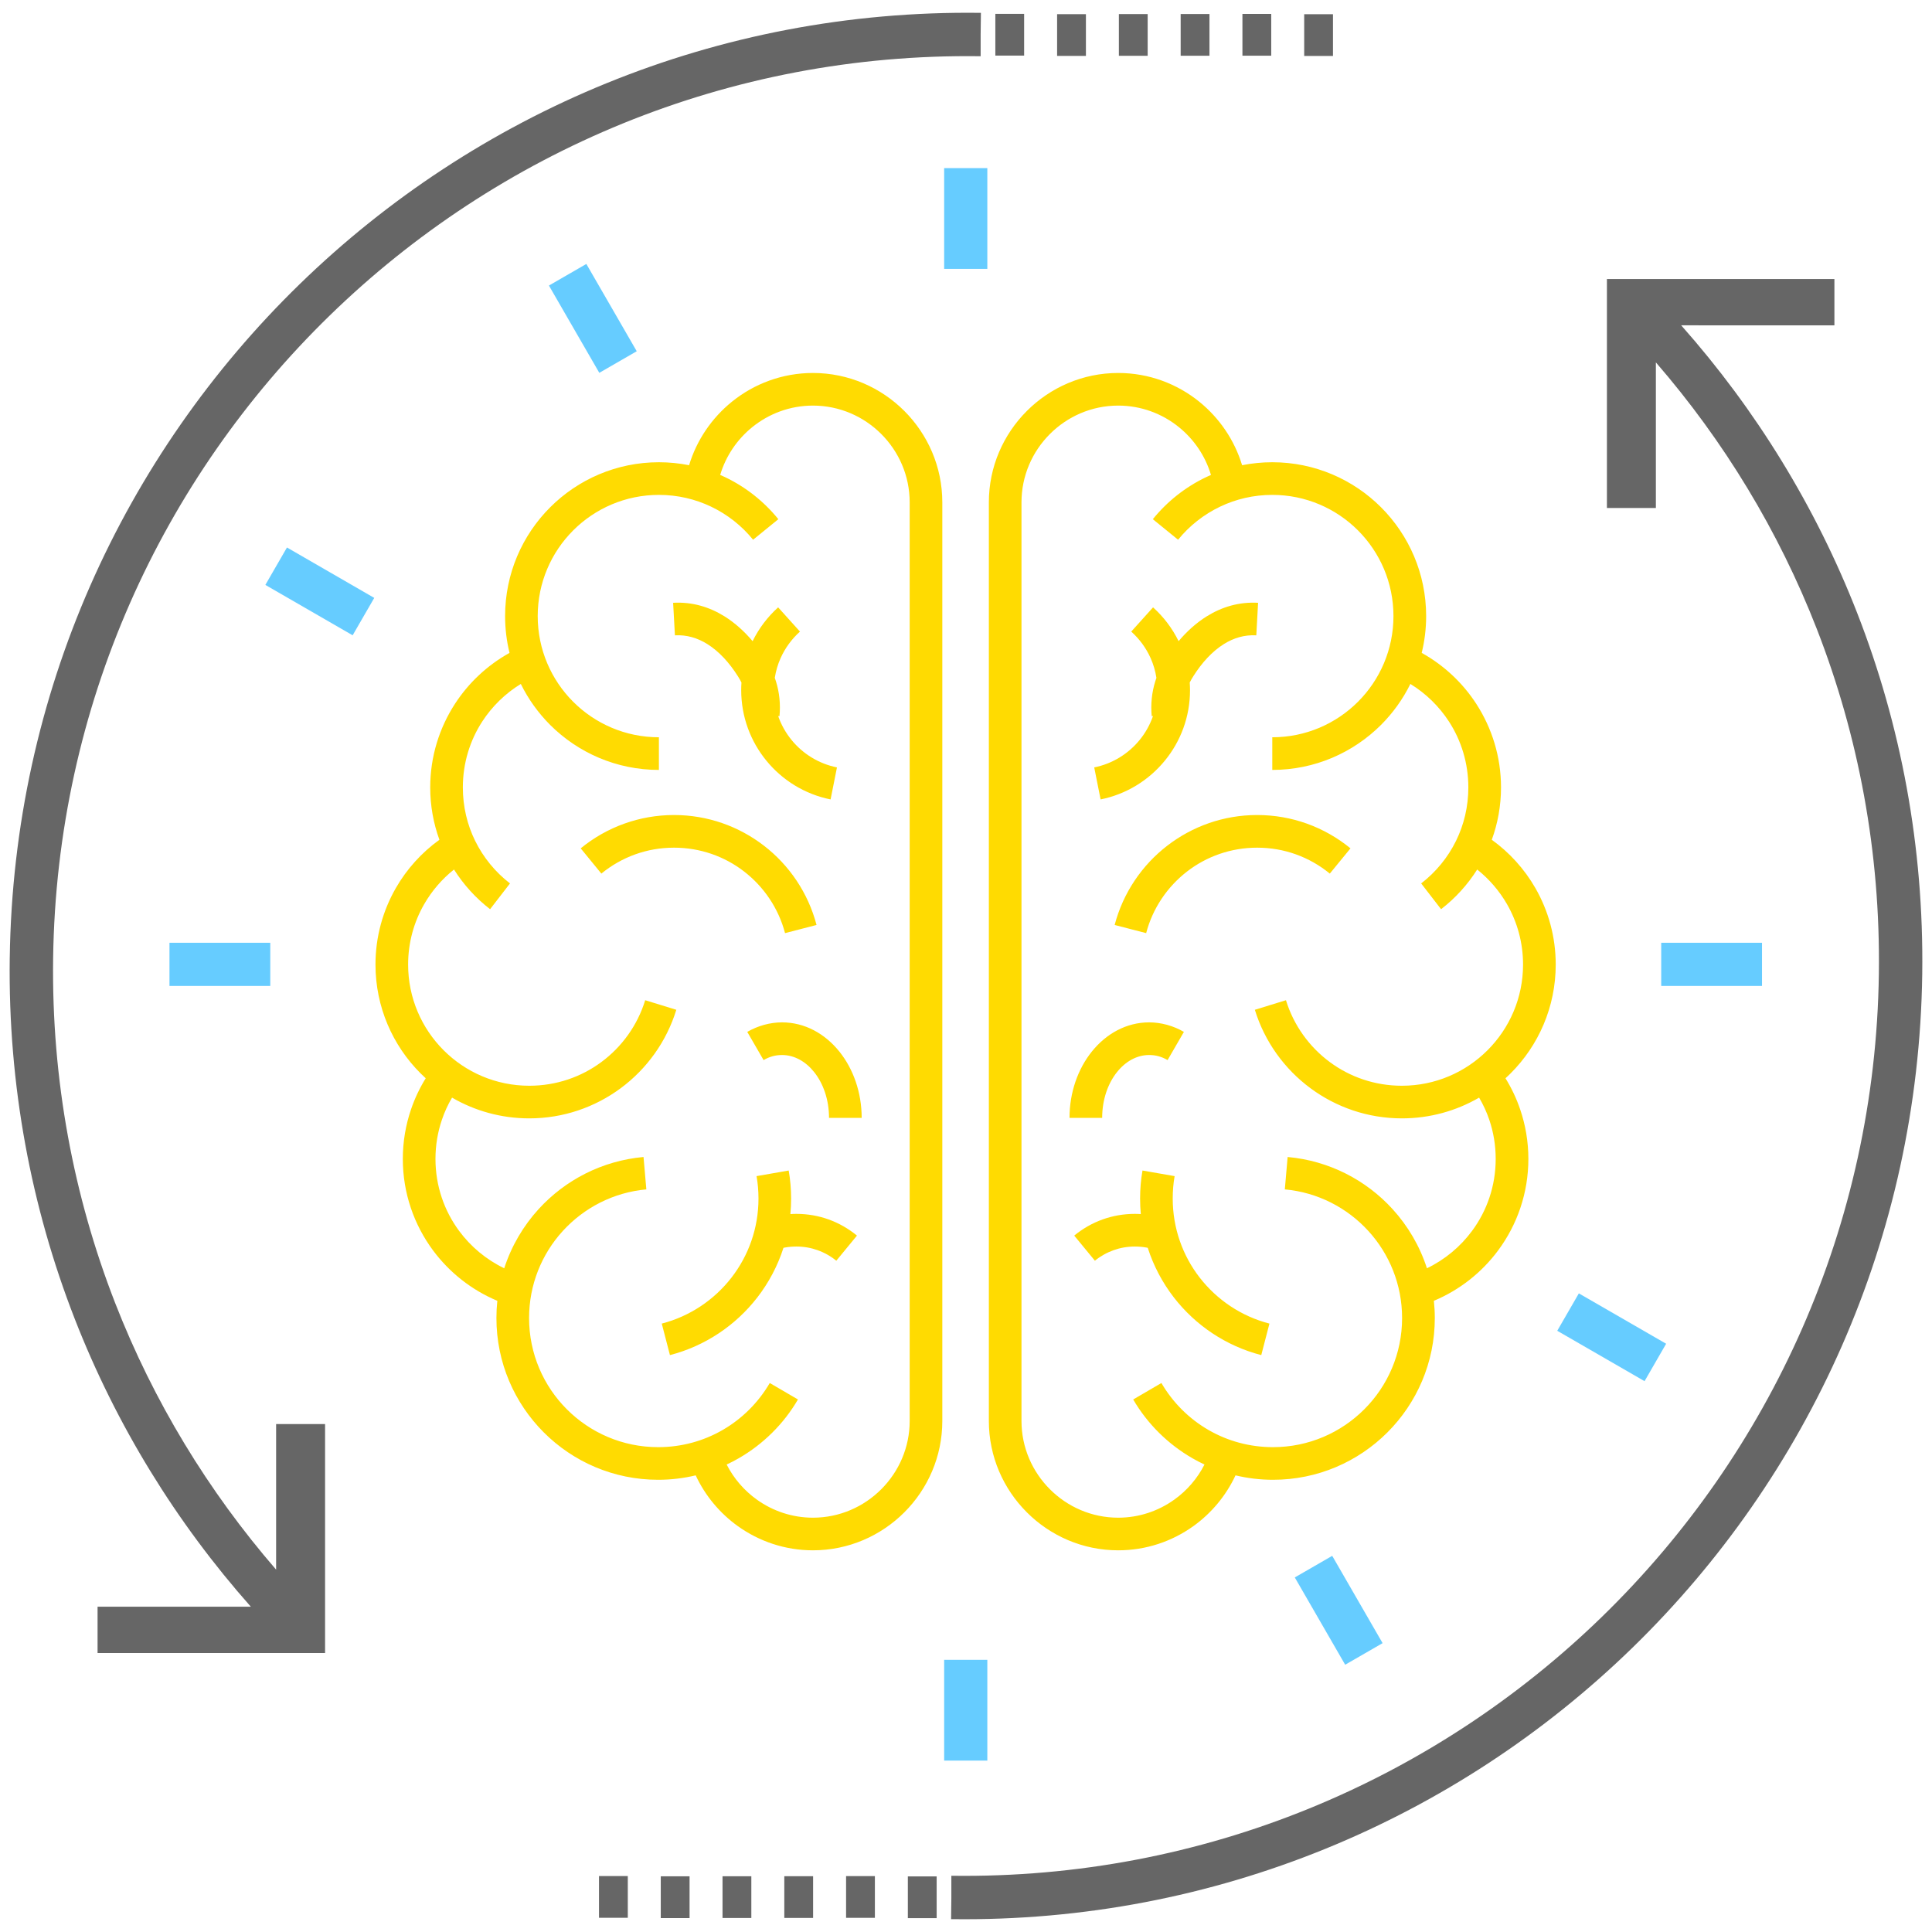 <svg width="100" height="100" xmlns="http://www.w3.org/2000/svg">
 <g>
  <title>background</title>
  <rect height="102" width="102" fill="none" y="-1" x="-1" id="canvas_background"/>
 </g>

 <g>
  <title>Layer 1</title>
  <g id="svg_1">
   <path d="m35.667,24.079c0.395,-1.306 1.179,-2.447 2.216,-3.286c1.15,-0.93 2.611,-1.488 4.196,-1.488l0,0c1.841,0 3.516,0.753 4.729,1.966c1.213,1.213 1.966,2.887 1.966,4.729l0,47.549c0,1.843 -0.753,3.517 -1.966,4.729c-1.213,1.213 -2.888,1.966 -4.729,1.966l0,0c-1.445,0 -2.788,-0.464 -3.886,-1.25c-0.935,-0.67 -1.692,-1.575 -2.184,-2.63c-0.625,0.149 -1.274,0.229 -1.942,0.229c-2.312,0 -4.405,-0.937 -5.92,-2.452s-2.452,-3.608 -2.452,-5.921c0,-0.3 0.016,-0.598 0.047,-0.891c-1.333,-0.558 -2.481,-1.467 -3.329,-2.61c-0.982,-1.326 -1.563,-2.964 -1.563,-4.734c0,-0.896 0.15,-1.76 0.426,-2.568c0.193,-0.567 0.449,-1.104 0.759,-1.607c-0.091,-0.082 -0.181,-0.168 -0.268,-0.255c-1.44,-1.44 -2.332,-3.432 -2.332,-5.631c0,-1.438 0.383,-2.789 1.052,-3.956c0.565,-0.985 1.337,-1.839 2.257,-2.502c-0.309,-0.848 -0.476,-1.76 -0.476,-2.709c0,-1.593 0.471,-3.079 1.281,-4.328c0.71,-1.093 1.68,-2.001 2.824,-2.636c-0.15,-0.611 -0.229,-1.249 -0.229,-1.905c0,-2.199 0.891,-4.189 2.332,-5.63c1.441,-1.441 3.432,-2.333 5.631,-2.333c0.532,0 1.055,0.054 1.56,0.154l0,0l0,0zm-8.71,11.322c-0.801,0.491 -1.485,1.158 -1.997,1.946c-0.635,0.979 -1.003,2.149 -1.003,3.41c0,0.998 0.229,1.937 0.637,2.766c0.425,0.864 1.045,1.617 1.803,2.203l-1.03,1.334c-0.735,-0.568 -1.368,-1.263 -1.868,-2.054c-0.623,0.495 -1.148,1.105 -1.547,1.8c-0.527,0.918 -0.828,1.982 -0.828,3.118c0,1.733 0.702,3.3 1.837,4.436c1.135,1.136 2.703,1.838 4.436,1.838c1.396,0 2.684,-0.453 3.721,-1.22c1.069,-0.788 1.879,-1.909 2.277,-3.207l1.611,0.496c-0.506,1.646 -1.532,3.065 -2.885,4.064c-1.325,0.978 -2.959,1.556 -4.725,1.556c-1.457,0 -2.823,-0.391 -3.998,-1.074c-0.212,0.359 -0.389,0.743 -0.525,1.146c-0.216,0.633 -0.333,1.315 -0.333,2.027c0,1.399 0.456,2.69 1.226,3.729c0.607,0.819 1.407,1.485 2.333,1.931c0.372,-1.15 0.986,-2.193 1.783,-3.066c1.37,-1.5 3.281,-2.501 5.427,-2.694l0.146,1.677c-1.707,0.154 -3.23,0.954 -4.325,2.153c-1.084,1.188 -1.745,2.769 -1.745,4.506c0,1.846 0.748,3.516 1.957,4.725c1.208,1.209 2.879,1.958 4.725,1.958c1.215,0 2.351,-0.321 3.325,-0.882c1.012,-0.581 1.858,-1.423 2.451,-2.438l1.459,0.852c-0.736,1.262 -1.797,2.314 -3.071,3.046c-0.201,0.115 -0.408,0.224 -0.619,0.321c0.368,0.724 0.908,1.348 1.565,1.818c0.82,0.587 1.823,0.934 2.902,0.934l0,0c1.376,0 2.626,-0.563 3.535,-1.472c0.907,-0.907 1.471,-2.158 1.471,-3.534l0,-47.55c0,-1.376 -0.563,-2.627 -1.471,-3.535c-0.908,-0.908 -2.159,-1.471 -3.535,-1.471l0,0c-1.187,0 -2.28,0.418 -3.139,1.113c-0.781,0.631 -1.37,1.492 -1.663,2.476c0.084,0.036 0.166,0.074 0.249,0.113c1.074,0.512 2.016,1.26 2.761,2.178l-1.307,1.063c-0.584,-0.72 -1.328,-1.309 -2.18,-1.715c-0.815,-0.388 -1.729,-0.606 -2.695,-0.606c-1.732,0 -3.3,0.702 -4.436,1.837c-1.135,1.135 -1.837,2.703 -1.837,4.436c0,1.732 0.701,3.301 1.837,4.436c1.135,1.135 2.704,1.837 4.436,1.837l0,1.69c-2.199,0 -4.189,-0.892 -5.631,-2.332c-0.614,-0.616 -1.129,-1.331 -1.517,-2.119l0,0l0,0zm13.866,25.185l-1.664,0.29c0.033,0.188 0.058,0.379 0.075,0.572l0,0.003c0.016,0.192 0.025,0.386 0.025,0.584c0,1.542 -0.52,2.96 -1.393,4.088c-0.894,1.155 -2.157,2.01 -3.613,2.386l0.423,1.631c1.824,-0.471 3.405,-1.541 4.524,-2.986c0.59,-0.763 1.052,-1.63 1.352,-2.567c0.024,-0.005 0.047,-0.009 0.071,-0.014c0.185,-0.034 0.385,-0.052 0.599,-0.052c0.386,0 0.755,0.065 1.097,0.188c0.359,0.129 0.686,0.314 0.968,0.546l1.069,-1.301c-0.438,-0.359 -0.935,-0.645 -1.47,-0.837c-0.521,-0.186 -1.082,-0.287 -1.665,-0.287c-0.104,0 -0.207,0.003 -0.311,0.011c0.025,-0.266 0.038,-0.533 0.038,-0.806c0,-0.243 -0.011,-0.486 -0.032,-0.729l0,0c-0.02,-0.243 -0.052,-0.483 -0.093,-0.72l0,0l0,0zm-10.766,-16.676l1.069,1.307c0.521,-0.427 1.117,-0.768 1.764,-0.999c0.623,-0.223 1.295,-0.343 1.997,-0.343c1.366,0 2.623,0.458 3.622,1.229c1.026,0.791 1.786,1.908 2.124,3.194l1.631,-0.422c-0.434,-1.656 -1.409,-3.092 -2.724,-4.105c-1.29,-0.994 -2.903,-1.586 -4.652,-1.586c-0.898,0 -1.762,0.156 -2.563,0.442c-0.834,0.297 -1.598,0.734 -2.268,1.283l0,0l0,0zm12.934,-2.532l0.33,-1.657c-0.939,-0.189 -1.763,-0.701 -2.348,-1.417c-0.299,-0.366 -0.537,-0.785 -0.695,-1.242l0.068,0.006c0.029,-0.307 0.029,-0.611 -0.002,-0.914c-0.03,-0.301 -0.09,-0.599 -0.182,-0.892c-0.018,-0.058 -0.037,-0.116 -0.059,-0.175c0.056,-0.36 0.158,-0.702 0.3,-1.021c0.234,-0.524 0.578,-0.992 1.003,-1.375l-1.129,-1.254c-0.544,0.489 -0.995,1.083 -1.322,1.75c-0.425,-0.504 -0.912,-0.946 -1.458,-1.287c-0.778,-0.483 -1.666,-0.755 -2.656,-0.699l0.093,1.684c0.615,-0.035 1.175,0.139 1.671,0.448c0.62,0.385 1.152,0.981 1.581,1.657c0.077,0.122 0.141,0.233 0.192,0.336c-0.009,0.131 -0.013,0.264 -0.013,0.397c0,1.383 0.488,2.654 1.301,3.647c0.828,1.015 1.993,1.741 3.325,2.008l0,0l0,0zm-4.313,12.032l0.845,1.46c0.153,-0.09 0.31,-0.156 0.469,-0.2c0.148,-0.04 0.311,-0.063 0.484,-0.063c0.639,0 1.227,0.336 1.662,0.881c0.477,0.596 0.772,1.435 0.772,2.374l1.69,0c0,-1.326 -0.439,-2.537 -1.148,-3.424c-0.751,-0.94 -1.803,-1.521 -2.976,-1.521c-0.31,0 -0.621,0.045 -0.927,0.128c-0.308,0.086 -0.6,0.208 -0.871,0.365z" fill="#FFDB01" id="svg_2"/>
   <path d="m64.291,24.079c-0.396,-1.306 -1.18,-2.447 -2.216,-3.286c-1.15,-0.93 -2.612,-1.488 -4.196,-1.488l0,0c-1.843,0 -3.517,0.753 -4.729,1.966c-1.214,1.213 -1.967,2.887 -1.967,4.729l0,47.549c0,1.843 0.753,3.517 1.967,4.729c1.212,1.213 2.886,1.966 4.729,1.966l0,0c1.446,0 2.788,-0.464 3.887,-1.25c0.934,-0.67 1.691,-1.575 2.184,-2.63c0.624,0.149 1.274,0.229 1.942,0.229c2.312,0 4.405,-0.937 5.92,-2.452c1.516,-1.516 2.453,-3.608 2.453,-5.921c0,-0.3 -0.017,-0.598 -0.048,-0.891c1.333,-0.558 2.481,-1.467 3.328,-2.61c0.982,-1.326 1.563,-2.964 1.563,-4.734c0,-0.896 -0.15,-1.76 -0.426,-2.568c-0.192,-0.567 -0.449,-1.104 -0.759,-1.607c0.092,-0.082 0.181,-0.168 0.268,-0.255c1.441,-1.44 2.333,-3.432 2.333,-5.631c0,-1.438 -0.383,-2.789 -1.052,-3.956c-0.565,-0.985 -1.337,-1.839 -2.257,-2.502c0.309,-0.848 0.477,-1.76 0.477,-2.709c0,-1.593 -0.472,-3.079 -1.281,-4.328c-0.709,-1.093 -1.681,-2.001 -2.824,-2.636c0.15,-0.611 0.23,-1.249 0.23,-1.905c0,-2.199 -0.893,-4.189 -2.333,-5.63s-3.432,-2.333 -5.63,-2.333c-0.536,0 -1.058,0.054 -1.563,0.154l0,0l0,0zm8.71,11.322c0.802,0.491 1.485,1.158 1.997,1.946c0.635,0.979 1.003,2.149 1.003,3.41c0,0.998 -0.229,1.937 -0.637,2.766c-0.425,0.864 -1.045,1.617 -1.804,2.203l1.03,1.334c0.735,-0.568 1.37,-1.263 1.869,-2.054c0.621,0.495 1.147,1.105 1.547,1.8c0.526,0.918 0.827,1.982 0.827,3.118c0,1.733 -0.702,3.3 -1.838,4.436c-1.135,1.136 -2.703,1.838 -4.435,1.838c-1.396,0 -2.684,-0.453 -3.722,-1.22c-1.068,-0.788 -1.879,-1.909 -2.277,-3.207l-1.61,0.496c0.506,1.646 1.531,3.065 2.885,4.064c1.324,0.978 2.959,1.556 4.726,1.556c1.456,0 2.821,-0.391 3.997,-1.074c0.211,0.359 0.389,0.743 0.526,1.146c0.215,0.633 0.332,1.315 0.332,2.027c0,1.399 -0.455,2.69 -1.226,3.729c-0.606,0.819 -1.407,1.485 -2.333,1.931c-0.371,-1.15 -0.986,-2.193 -1.782,-3.066c-1.369,-1.5 -3.281,-2.501 -5.428,-2.694l-0.146,1.677c1.707,0.154 3.23,0.954 4.325,2.153c1.084,1.188 1.745,2.769 1.745,4.506c0,1.846 -0.748,3.516 -1.958,4.725c-1.209,1.209 -2.879,1.958 -4.725,1.958c-1.215,0 -2.351,-0.321 -3.325,-0.882c-1.012,-0.581 -1.858,-1.423 -2.45,-2.438l-1.46,0.852c0.737,1.262 1.798,2.314 3.072,3.046c0.201,0.115 0.407,0.224 0.618,0.321c-0.368,0.724 -0.907,1.348 -1.564,1.818c-0.82,0.587 -1.823,0.934 -2.902,0.934l0,0c-1.376,0 -2.627,-0.563 -3.535,-1.472c-0.907,-0.907 -1.471,-2.158 -1.471,-3.534l0,-47.55c0,-1.376 0.563,-2.627 1.471,-3.535c0.908,-0.908 2.159,-1.471 3.535,-1.471l0,0c1.187,0 2.279,0.418 3.139,1.113c0.781,0.631 1.371,1.492 1.662,2.476c-0.083,0.036 -0.166,0.074 -0.248,0.113c-1.074,0.512 -2.017,1.26 -2.761,2.178l1.307,1.063c0.585,-0.72 1.329,-1.309 2.181,-1.715c0.814,-0.388 1.728,-0.606 2.695,-0.606c1.731,0 3.3,0.702 4.435,1.837c1.135,1.135 1.837,2.703 1.837,4.436c0,1.732 -0.702,3.301 -1.837,4.436c-1.135,1.135 -2.703,1.837 -4.435,1.837l0,1.69c2.198,0 4.188,-0.892 5.63,-2.332c0.615,-0.616 1.13,-1.331 1.518,-2.119l0,0l0,0zm-13.866,25.185l1.663,0.29c-0.033,0.188 -0.058,0.379 -0.074,0.572l0,0.003c-0.016,0.192 -0.024,0.386 -0.024,0.584c0,1.542 0.519,2.96 1.392,4.088c0.895,1.155 2.158,2.01 3.614,2.386l-0.423,1.631c-1.824,-0.471 -3.406,-1.541 -4.525,-2.986c-0.59,-0.763 -1.051,-1.63 -1.351,-2.567c-0.023,-0.005 -0.047,-0.009 -0.07,-0.014c-0.186,-0.034 -0.386,-0.052 -0.6,-0.052c-0.386,0 -0.755,0.065 -1.097,0.188c-0.359,0.129 -0.687,0.314 -0.968,0.546l-1.07,-1.301c0.438,-0.359 0.935,-0.645 1.471,-0.837c0.521,-0.186 1.081,-0.287 1.664,-0.287c0.104,0 0.207,0.003 0.311,0.011c-0.025,-0.266 -0.037,-0.533 -0.037,-0.806c0,-0.243 0.011,-0.486 0.031,-0.729l0,0c0.02,-0.243 0.052,-0.483 0.093,-0.72l0,0l0,0zm10.766,-16.676l-1.07,1.307c-0.521,-0.427 -1.116,-0.768 -1.764,-0.999c-0.623,-0.223 -1.294,-0.343 -1.996,-0.343c-1.366,0 -2.623,0.458 -3.623,1.229c-1.025,0.791 -1.786,1.908 -2.123,3.194l-1.631,-0.422c0.435,-1.656 1.409,-3.092 2.725,-4.105c1.29,-0.994 2.903,-1.586 4.652,-1.586c0.898,0 1.762,0.156 2.564,0.442c0.831,0.297 1.595,0.734 2.266,1.283l0,0l0,0zm-12.934,-2.532l-0.33,-1.657c0.938,-0.189 1.763,-0.701 2.348,-1.417c0.3,-0.366 0.536,-0.785 0.694,-1.242l-0.066,0.006c-0.029,-0.307 -0.029,-0.611 0.002,-0.914c0.03,-0.301 0.091,-0.599 0.182,-0.892c0.019,-0.058 0.037,-0.116 0.059,-0.175c-0.055,-0.36 -0.157,-0.702 -0.299,-1.021c-0.234,-0.524 -0.579,-0.992 -1.004,-1.375l1.129,-1.254c0.544,0.489 0.995,1.083 1.322,1.75c0.425,-0.504 0.912,-0.946 1.459,-1.287c0.777,-0.483 1.665,-0.755 2.655,-0.699l-0.092,1.684c-0.616,-0.035 -1.176,0.139 -1.673,0.448c-0.619,0.385 -1.151,0.981 -1.58,1.657c-0.078,0.122 -0.142,0.233 -0.193,0.336c0.009,0.131 0.015,0.264 0.015,0.397c0,1.383 -0.488,2.654 -1.302,3.647c-0.829,1.015 -1.994,1.741 -3.326,2.008l0,0l0,0zm4.312,12.032l-0.845,1.46c-0.153,-0.09 -0.31,-0.156 -0.469,-0.2c-0.148,-0.04 -0.31,-0.063 -0.484,-0.063c-0.639,0 -1.228,0.336 -1.662,0.881c-0.478,0.596 -0.771,1.435 -0.771,2.374l-1.69,0c0,-1.326 0.439,-2.537 1.148,-3.424c0.751,-0.94 1.803,-1.521 2.976,-1.521c0.311,0 0.621,0.045 0.927,0.128c0.308,0.086 0.6,0.208 0.87,0.365z" fill="#FFDB01" id="svg_3"/>
   <path d="m13.735,30.275l1.118,-1.937l4.518,2.609l-1.118,1.936l-4.518,-2.608l0,0zm-4.963,20.757l0,-2.236l5.217,0l0,2.236l-5.217,0l0,0l0,0zm77.212,0l0,-2.236l5.217,0l0,2.236l-5.217,0l0,0l0,0zm-37.115,-42.332l2.235,0l0,5.217l-2.235,0l0,-5.217l0,0l0,0zm0,77.212l2.235,0l0,5.217l-2.235,0l0,-5.217l0,0zm-20.457,-71.132l1.937,-1.118l2.608,4.518l-1.937,1.118l-2.608,-4.518l0,0zm38.606,66.868l1.937,-1.118l2.608,4.519l-1.937,1.117l-2.608,-4.518l0,0zm13.585,-12.767l1.118,-1.936l4.518,2.607l-1.117,1.937l-4.519,-2.608z" fill="#66CCFF" id="svg_4"/>
   <path d="m40.596,97.111l1.49,0l0,2.161l-1.49,0l0,-2.161l0,0zm6.394,0.011l1.491,0l0,2.161l-1.491,0l0,-2.161l0,0zm-3.197,-0.015l1.491,0l0,2.161l-1.491,0l0,-2.161l0,0zm-6.395,0.007l1.491,0l0,2.161l-1.491,0l0,-2.161l0,0zm-3.197,0.004l1.491,0l0,2.161l-1.491,0l0,-2.161l0,0zm-3.197,-0.015l1.491,0l0,2.162l-1.491,0l0,-2.162l0,0zm56.014,-80.264c3.86,4.353 6.967,9.391 9.116,14.906c2.252,5.776 3.449,12.076 3.361,18.658l0.005,0l0,0l-0.005,0.013c-0.188,13.697 -5.907,26.02 -15.003,34.873c-9.094,8.849 -21.563,14.229 -35.25,14.046l0,0.004l0,0l0,-0.004l-0.014,0l0.014,-1.118l0,-1.132l0,0l0.013,0.005c13.074,0.178 24.984,-4.96 33.67,-13.412c8.683,-8.449 14.144,-20.207 14.325,-33.274l-0.004,0l0,0l0.004,-0.013c0.086,-6.291 -1.06,-12.312 -3.211,-17.834c-1.979,-5.08 -4.814,-9.739 -8.331,-13.799l0,7.535l-2.534,0l0,-11.85l11.775,0l0,2.398l-7.931,-0.002l0,0l0,0z" fill="#666666" id="svg_5"/>
   <path d="m59.403,2.889l-1.49,0l0,-2.161l1.49,0l0,2.161l0,0zm-6.394,-0.011l-1.49,0l0,-2.162l1.49,0l0,2.162l0,0zm3.198,0.015l-1.491,0l0,-2.161l1.491,0l0,2.161l0,0zm6.395,-0.007l-1.491,0l0,-2.162l1.491,0l0,2.162l0,0zm3.197,-0.004l-1.491,0l0,-2.161l1.491,0l0,2.161l0,0zm3.196,0.015l-1.49,0l0,-2.162l1.49,0l0,2.162l0,0zm-56.013,80.264c-3.861,-4.354 -6.967,-9.391 -9.117,-14.906c-2.251,-5.778 -3.449,-12.076 -3.361,-18.658l-0.004,0l0,0l0.005,-0.014c0.187,-13.697 5.906,-26.021 15.003,-34.872c9.093,-8.849 21.562,-14.229 35.25,-14.046l0,-0.004l0,0l0,0.004l0.014,0l-0.014,1.118l0,1.132l0,0l-0.013,-0.005c-13.075,-0.178 -24.985,4.96 -33.67,13.413c-8.683,8.449 -14.144,20.207 -14.325,33.274l0.004,0l0,0l-0.004,0.013c-0.085,6.29 1.059,12.312 3.211,17.834c1.98,5.08 4.815,9.739 8.331,13.8l0,-7.536l2.534,0l0,11.851l-11.776,0l0,-2.397l7.932,0l0,-0.001l0,0z" fill="#666666" id="svg_6"/>
  </g>
 </g>
</svg>